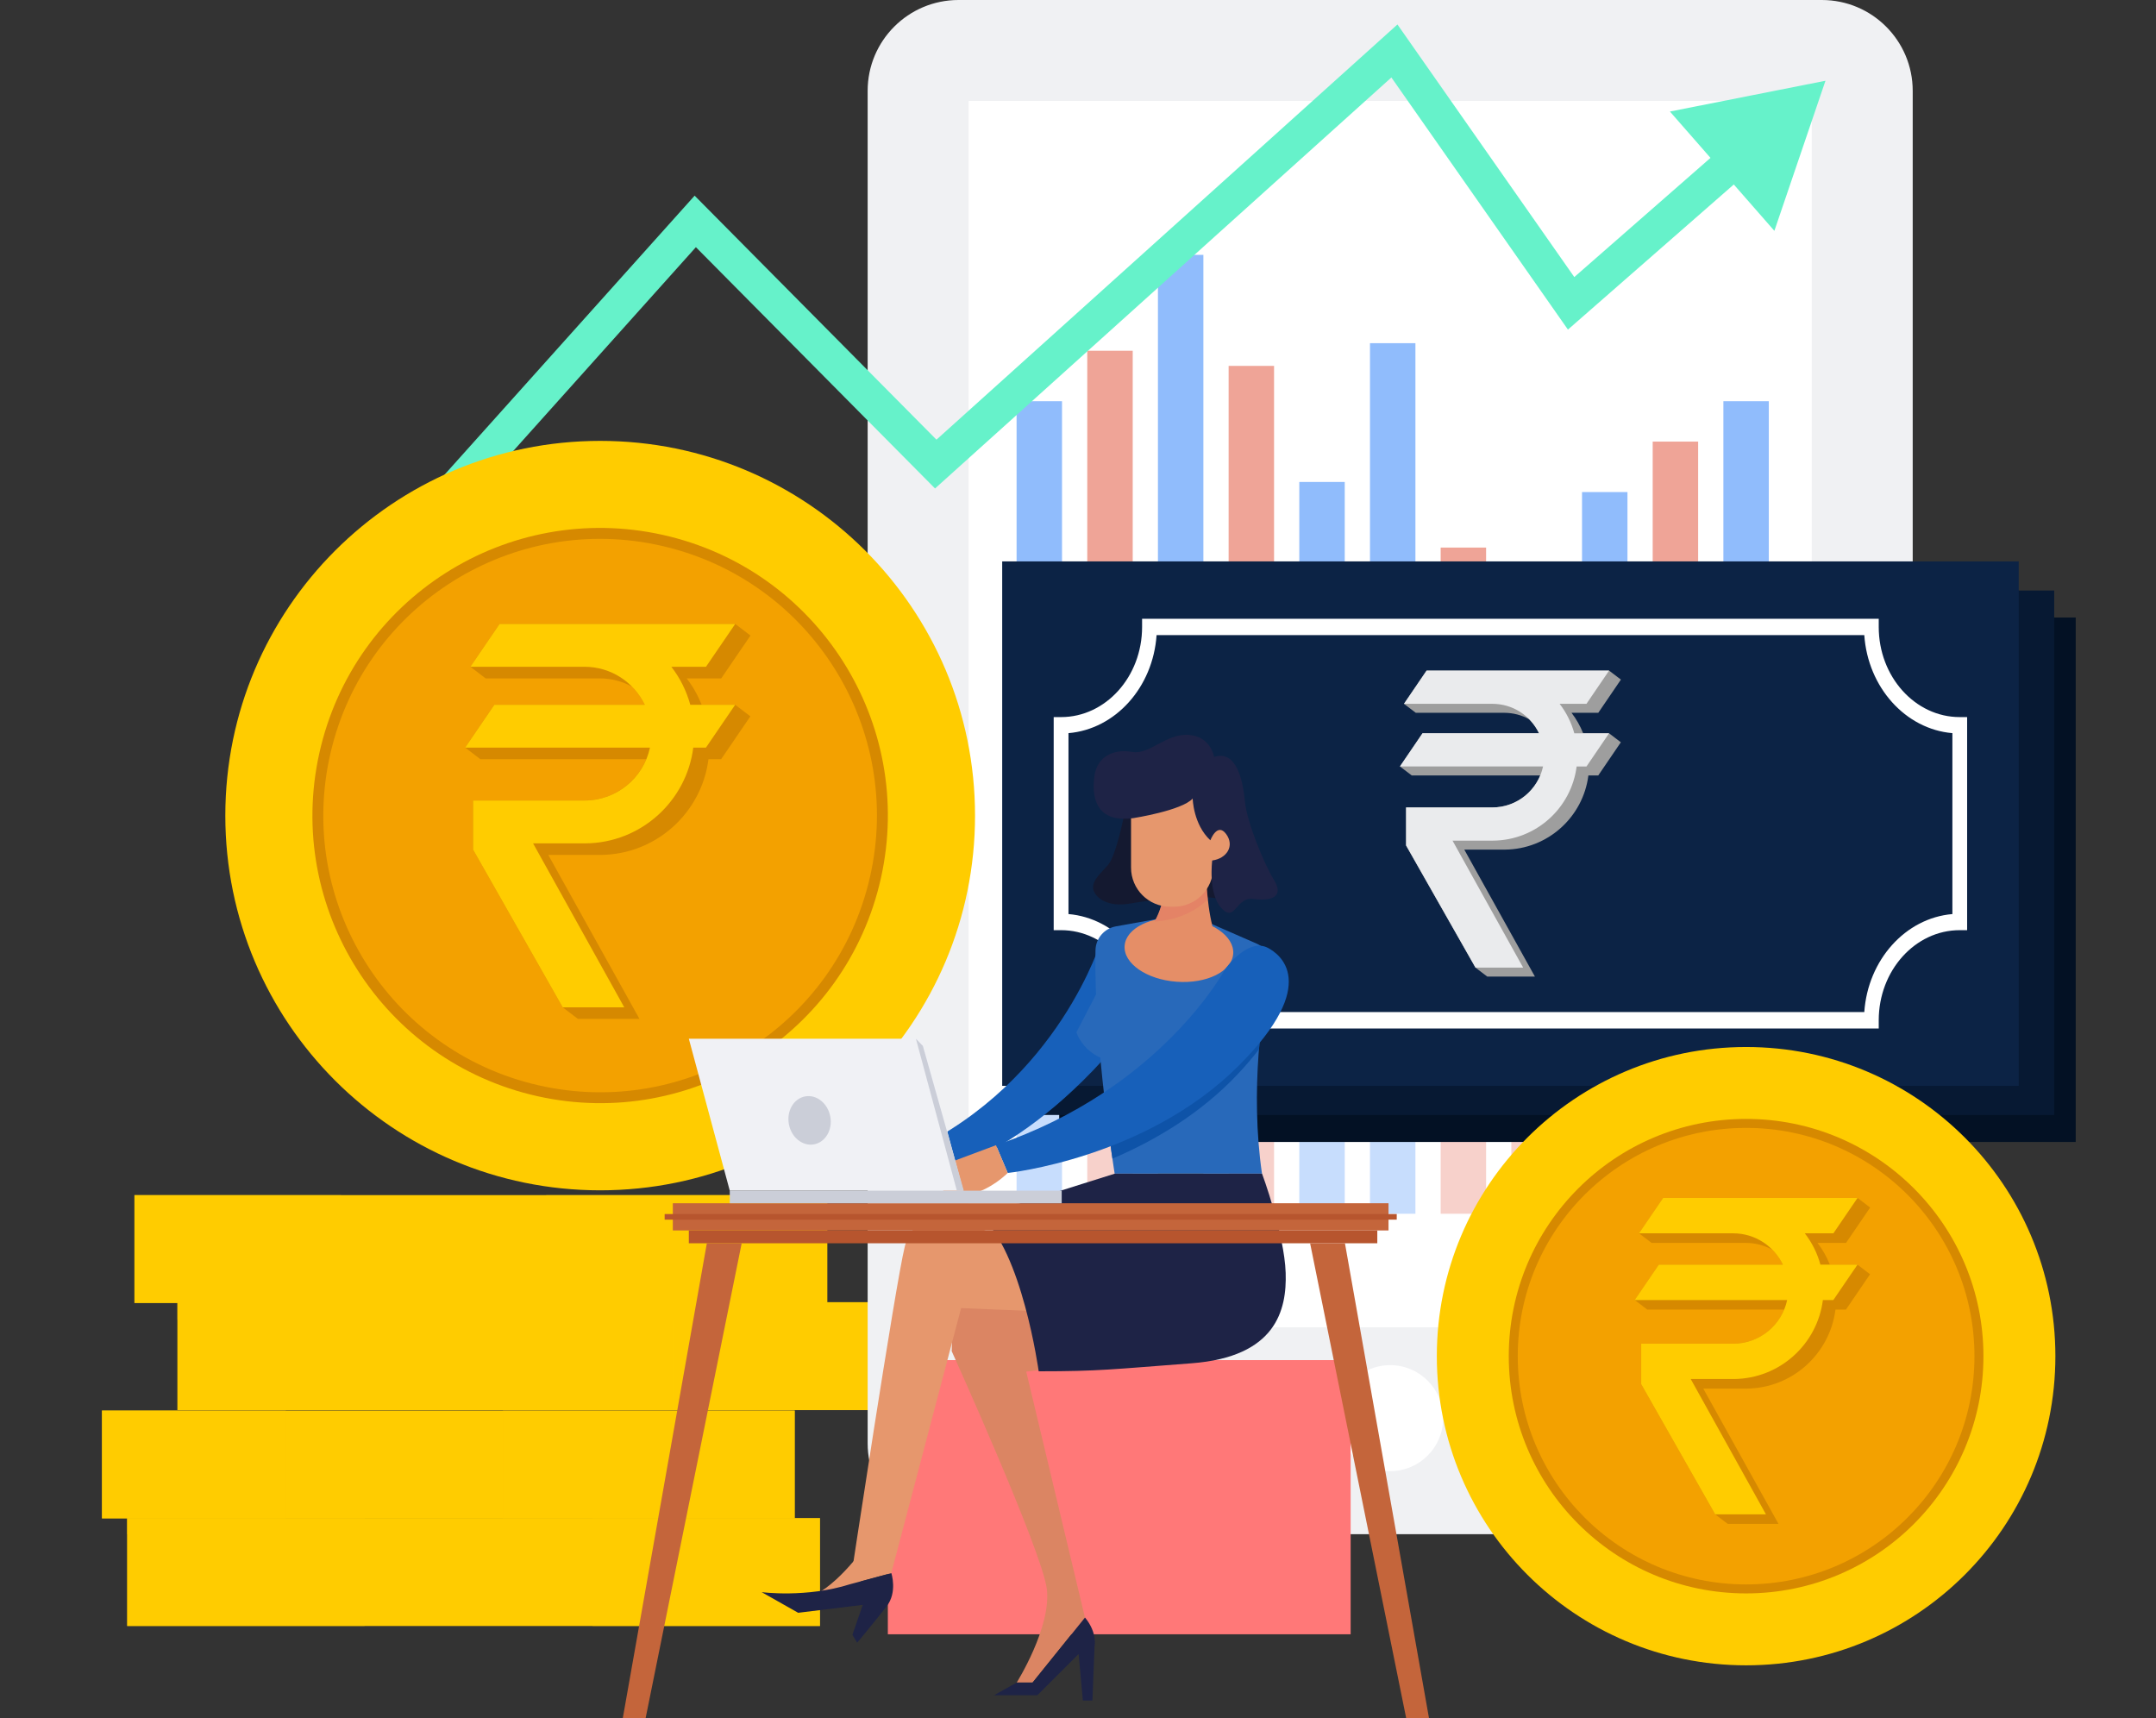 <svg width="512" height="408" viewBox="0 0 512 408" fill="none" xmlns="http://www.w3.org/2000/svg">
<rect x="0" y="0" width="512" height="408" fill="#333333" stroke="none"/>
<g clip-path="url(#clip0_65_4046)">
<path d="M194.728 360.495H30.2V386.117H194.728V360.495Z" fill="#FFCC00"/>
<g style="mix-blend-mode:screen" opacity="0.5">
<path d="M86.585 360.495H30.2V386.117H86.585V360.495Z" fill="#FFCC00"/>
</g>
<g style="mix-blend-mode:multiply" opacity="0.5">
<path d="M194.729 360.495H140.718V386.117H194.729V360.495Z" fill="#FFCC00"/>
</g>
<path d="M188.734 334.945H24.206V360.567H188.734V334.945Z" fill="#FFCC00"/>
<g style="mix-blend-mode:screen" opacity="0.5">
<path d="M67.871 334.945H24.206V360.567H67.871V334.945Z" fill="#FFCC00"/>
</g>
<g style="mix-blend-mode:multiply" opacity="0.5">
<path d="M188.735 334.945H119.425V360.567H188.735V334.945Z" fill="#FFCC00"/>
</g>
<path d="M206.67 309.227H42.142V334.849H206.67V309.227Z" fill="#FFCC00"/>
<g style="mix-blend-mode:screen" opacity="0.5">
<path d="M106.464 309.227H42.142V334.849H106.464V309.227Z" fill="#FFCC00"/>
</g>
<g style="mix-blend-mode:multiply" opacity="0.5">
<path d="M206.67 309.227H159.888V334.849H206.67V309.227Z" fill="#FFCC00"/>
</g>
<path d="M196.455 283.796H31.927V309.418H196.455V283.796Z" fill="#FFCC00"/>
<g style="mix-blend-mode:screen" opacity="0.5">
<path d="M80.951 283.796H31.927V309.418H80.951V283.796Z" fill="#FFCC00"/>
</g>
<g style="mix-blend-mode:multiply" opacity="0.5">
<path d="M196.455 283.796H129.711V309.418H196.455V283.796Z" fill="#FFCC00"/>
</g>
<g style="mix-blend-mode:multiply" opacity="0.5">
<path d="M188.11 360.495H30.2V364.318H188.11V360.495Z" fill="#FFCC00"/>
</g>
<g style="mix-blend-mode:multiply" opacity="0.5">
<path d="M196.455 309.418H42.142V313.385H196.455V309.418Z" fill="#FFCC00"/>
</g>
<path d="M432.643 0H227.627C215.709 0 206.047 9.658 206.047 21.571V342.746C206.047 354.66 215.709 364.318 227.627 364.318H432.643C444.562 364.318 454.224 354.66 454.224 342.746V21.571C454.224 9.658 444.562 0 432.643 0Z" fill="#F0F1F3"/>
<path d="M430.245 315.183V23.968L230.025 23.968L230.025 315.183H430.245Z" fill="white"/>
<path d="M252.205 95.274H241.415V159.988H252.205V95.274Z" fill="#90BCFC"/>
<path opacity="0.5" d="M268.991 83.29H258.2V159.988H268.991V83.29Z" fill="#E14A31"/>
<path d="M285.775 60.52H274.984V159.988H285.775V60.52Z" fill="#90BCFC"/>
<path opacity="0.5" d="M302.56 86.885H291.77V159.988H302.56V86.885Z" fill="#E14A31"/>
<path d="M319.345 114.448H308.555V159.988H319.345V114.448Z" fill="#90BCFC"/>
<path d="M336.13 81.492H325.34V159.988H336.13V81.492Z" fill="#90BCFC"/>
<path opacity="0.5" d="M352.914 130.028H342.124V159.988H352.914V130.028Z" fill="#E14A31"/>
<path opacity="0.5" d="M369.699 139.016H358.909V159.988H369.699V139.016Z" fill="#F3A100"/>
<path d="M386.485 116.845H375.694V159.988H386.485V116.845Z" fill="#90BCFC"/>
<path opacity="0.5" d="M403.27 104.861H392.479V159.988H403.27V104.861Z" fill="#E14A31"/>
<path d="M420.054 95.274H409.264V159.988H420.054V95.274Z" fill="#90BCFC"/>
<path opacity="0.5" d="M409.264 288.219H420.055V223.504H409.264V288.219Z" fill="#F3A100"/>
<path opacity="0.5" d="M392.479 288.219H403.27V211.52H392.479V288.219Z" fill="#1E2346"/>
<path opacity="0.5" d="M375.694 288.219H386.484V188.75H375.694V288.219Z" fill="#F3A100"/>
<path opacity="0.5" d="M358.909 288.219H369.699V215.115H358.909V288.219Z" fill="#F0A498"/>
<path opacity="0.5" d="M342.125 288.219H352.915V242.679H342.125V288.219Z" fill="#F0A498"/>
<path opacity="0.5" d="M325.34 288.219H336.13V209.722H325.34V288.219Z" fill="#90BCFC"/>
<path opacity="0.5" d="M308.554 288.219H319.345V258.258H308.554V288.219Z" fill="#90BCFC"/>
<path opacity="0.5" d="M291.769 288.219H302.56V267.246H291.769V288.219Z" fill="#F0A498"/>
<path opacity="0.5" d="M274.985 288.219H285.775V245.076H274.985V288.219Z" fill="#F3A100"/>
<path opacity="0.5" d="M258.2 288.219H268.99V233.091H258.2V288.219Z" fill="#F0A498"/>
<path opacity="0.5" d="M241.415 288.219H252.205V223.504H241.415V288.219Z" fill="#90BCFC"/>
<path d="M330.136 349.338C337.088 349.338 342.724 343.704 342.724 336.754C342.724 329.805 337.088 324.171 330.136 324.171C323.183 324.171 317.547 329.805 317.547 336.754C317.547 343.704 323.183 349.338 330.136 349.338Z" fill="white"/>
<path d="M492.937 146.638H251.534V271.177H492.937V146.638Z" fill="#031124"/>
<path d="M459.691 257.551H284.756V255.61C284.756 243.805 276.124 234.206 265.513 234.206H263.763V183.609H265.513C276.124 183.609 284.756 174.01 284.756 162.205V160.264H459.691V162.205C459.691 174.01 468.323 183.609 478.933 183.609H480.684V234.206H478.933C468.323 234.206 459.691 243.805 459.691 255.61V257.551ZM288.197 253.668H456.262C457.113 241.265 466.045 231.342 477.183 230.395V187.432C466.033 186.485 457.113 176.55 456.262 164.159H288.197C287.346 176.562 278.426 186.485 267.276 187.432V230.395C278.426 231.342 287.346 241.277 288.197 253.668Z" fill="#5A9997"/>
<path d="M395.669 187.444H389.494C388.799 185.694 387.864 184.064 386.737 182.59H393.091L398.462 174.705L395.657 172.572H352.316L346.945 180.457L349.75 182.59H370.743C372.901 182.59 374.927 183.154 376.678 184.124C377.625 185.083 378.428 186.209 379.016 187.444H351.357L345.985 195.329L348.791 197.463H379.303C377.457 201.921 373.069 205.061 367.938 205.061H347.436V214.085L363.921 243.098L366.727 245.231H378.045L361.272 215.079H370.491C370.575 215.079 370.647 215.079 370.731 215.079C370.791 215.079 370.851 215.079 370.911 215.079C381.102 214.995 389.482 207.338 390.741 197.475H393.079L398.45 189.589L395.645 187.456L395.669 187.444Z" fill="#5A9997"/>
<path d="M383.931 180.469H390.286L395.657 172.583H352.316L346.945 180.469H367.938C372.829 180.469 377.037 183.321 379.016 187.456H351.357L345.985 195.341H379.975C378.788 200.902 373.86 205.072 367.95 205.072H347.448V214.097L363.933 243.11H375.251L358.478 212.958H367.698C367.782 212.958 367.854 212.958 367.938 212.958C367.998 212.958 368.058 212.958 368.117 212.958C378.308 212.874 386.689 205.216 387.948 195.353H390.286L395.657 187.468H387.396C386.689 184.891 385.502 182.53 383.919 180.481L383.931 180.469Z" fill="#A2C2C0"/>
<path d="M487.83 140.226H246.427V264.765H487.83V140.226Z" fill="#071933"/>
<path d="M454.595 251.14H279.66V249.198C279.66 237.394 271.028 227.794 260.417 227.794H258.667V177.197H260.417C271.028 177.197 279.66 167.598 279.66 155.794V153.852H454.595V155.794C454.595 167.598 463.227 177.197 473.838 177.197H475.588V227.794H473.838C463.227 227.794 454.595 237.394 454.595 249.198V251.14ZM283.101 247.257H451.166C452.017 234.853 460.949 224.93 472.087 223.983V181.02C460.937 180.074 452.017 170.139 451.166 157.747H283.101C282.25 170.151 273.318 180.074 262.18 181.02V223.983C273.33 224.93 282.25 234.865 283.101 247.257Z" fill="#68B0AE"/>
<path d="M390.561 181.032H384.387C383.691 179.283 382.756 177.653 381.629 176.179H387.984L393.355 168.293L390.549 166.16H347.208L341.837 174.046L344.643 176.179H365.636C367.794 176.179 369.82 176.742 371.57 177.713C372.518 178.672 373.321 179.798 373.908 181.032H346.249L340.878 188.918L343.683 191.051H374.196C372.35 195.509 367.962 198.649 362.83 198.649H342.329V207.673L358.814 236.687L361.619 238.82H372.937L356.164 208.668H365.384C365.468 208.668 365.54 208.668 365.624 208.668C365.684 208.668 365.744 208.668 365.804 208.668C375.994 208.584 384.375 200.926 385.634 191.063H387.972L393.343 183.178L390.537 181.044L390.561 181.032Z" fill="#68B0AE"/>
<path d="M378.824 174.058H385.178L390.549 166.172H347.208L341.837 174.058H362.83C367.722 174.058 371.93 176.91 373.908 181.044H346.249L340.878 188.93H374.867C373.68 194.491 368.753 198.661 362.842 198.661H342.341V207.685L358.826 236.699H370.144L353.371 206.547H362.59C362.674 206.547 362.746 206.547 362.83 206.547C362.89 206.547 362.95 206.547 363.01 206.547C373.201 206.463 381.581 198.805 382.84 188.942H385.178L390.549 181.056H382.289C381.593 178.48 380.394 176.119 378.812 174.07L378.824 174.058Z" fill="#B5D9D7"/>
<path d="M479.401 133.312H237.998V257.851H479.401V133.312Z" fill="#0C2345"/>
<path d="M446.155 244.225H271.22V242.283C271.22 230.479 262.587 220.88 251.977 220.88H250.227V170.283H251.977C262.587 170.283 271.22 160.683 271.22 148.879V146.938H446.155V148.879C446.155 160.683 454.787 170.283 465.397 170.283H467.148V220.88H465.397C454.787 220.88 446.155 230.479 446.155 242.283V244.225ZM274.661 240.33H442.726C443.577 227.926 452.509 218.003 463.647 217.057V174.094C452.497 173.147 443.577 163.212 442.726 150.82H274.661C273.809 163.224 264.889 173.147 253.739 174.094V217.057C264.889 218.003 273.809 227.938 274.661 240.33Z" fill="white"/>
<path d="M382.133 174.117H375.958C375.263 172.368 374.328 170.738 373.201 169.264H379.555L384.926 161.378L382.121 159.245H338.78L333.408 167.131L336.214 169.264H357.207C359.365 169.264 361.391 169.827 363.142 170.798C364.089 171.757 364.892 172.883 365.48 174.117H337.82L332.449 182.003L335.255 184.136H365.767C363.921 188.594 359.533 191.734 354.401 191.734H333.9V200.758L350.385 229.772L353.191 231.905H364.508L347.735 201.753H356.955C357.039 201.753 357.111 201.753 357.195 201.753C357.255 201.753 357.315 201.753 357.375 201.753C367.566 201.669 375.946 194.011 377.205 184.148H379.543L384.914 176.263L382.109 174.129L382.133 174.117Z" fill="#9E9E9E"/>
<path d="M370.395 167.131H376.749L382.121 159.245H338.78L333.408 167.131H354.401C359.293 167.131 363.501 169.983 365.48 174.117H337.82L332.449 182.003H366.439C365.252 187.564 360.324 191.734 354.413 191.734H333.912V200.758L350.397 229.772H361.715L344.942 199.62H354.162C354.246 199.62 354.318 199.62 354.401 199.62C354.461 199.62 354.521 199.62 354.581 199.62C364.772 199.536 373.153 191.878 374.412 182.015H376.749L382.121 174.129H373.86C373.153 171.553 371.966 169.192 370.383 167.143L370.395 167.131Z" fill="#EAEBED"/>
<path d="M80.219 153.577L73.961 147.98L164.959 46.462L222.388 104.406L331.861 5.812L373.859 65.793L410.343 33.867L415.882 40.183L372.349 78.268L330.423 18.396L222.052 115.994L165.259 58.698L80.219 153.577Z" fill="#66F2CA"/>
<path d="M421.373 54.815L433.506 19.175L396.567 26.485L421.373 54.815Z" fill="#66F2CA"/>
<path d="M414.659 395.453C455.222 395.453 488.105 362.584 488.105 322.038C488.105 281.492 455.222 248.623 414.659 248.623C374.096 248.623 341.213 281.492 341.213 322.038C341.213 362.584 374.096 395.453 414.659 395.453Z" fill="#FFCC00"/>
<path d="M414.659 378.375C445.787 378.375 471.021 353.152 471.021 322.038C471.021 290.923 445.787 265.7 414.659 265.7C383.532 265.7 358.298 290.923 358.298 322.038C358.298 353.152 383.532 378.375 414.659 378.375Z" fill="#D68900"/>
<path d="M414.659 376.242C444.608 376.242 468.886 351.974 468.886 322.038C468.886 292.102 444.608 267.833 414.659 267.833C384.71 267.833 360.432 292.102 360.432 322.038C360.432 351.974 384.71 376.242 414.659 376.242Z" fill="#F3A100"/>
<path d="M441.119 300.311H434.549C433.806 298.441 432.823 296.715 431.612 295.145H438.386L444.117 286.745L441.131 284.468H394.961L389.23 292.868L392.215 295.145H414.587C416.889 295.145 419.035 295.745 420.918 296.775C421.925 297.806 422.776 298.992 423.411 300.311H393.942L388.211 308.711L391.196 310.988H423.699C421.733 315.734 417.057 319.078 411.59 319.078H389.746V328.689L407.31 359.596L410.295 361.873H422.356L404.492 329.744H414.312C414.395 329.744 414.479 329.744 414.563 329.744C414.623 329.744 414.695 329.744 414.755 329.744C425.617 329.648 434.537 321.499 435.88 310.988H438.362L444.093 302.588L441.107 300.311H441.119Z" fill="#D68900"/>
<path d="M428.615 292.868H435.389L441.12 284.468H394.949L389.218 292.868H411.59C416.794 292.868 421.277 295.912 423.4 300.311H393.93L388.199 308.711H424.407C423.148 314.632 417.885 319.078 411.59 319.078H389.746V328.689L407.31 359.596H419.371L401.507 327.467H411.326C411.41 327.467 411.494 327.467 411.578 327.467C411.638 327.467 411.71 327.467 411.77 327.467C422.632 327.371 431.552 319.222 432.895 308.711H435.377L441.108 300.311H432.308C431.564 297.566 430.293 295.062 428.603 292.868H428.615Z" fill="#FFCC00"/>
<path d="M320.748 322.973H210.843V388.082H320.748V322.973Z" fill="#FF7878"/>
<path d="M292.669 214.36C292.669 214.36 287.874 212.263 281.879 213.306L288.473 196.528L296.11 200.423L292.669 214.348V214.36Z" fill="#141930"/>
<path d="M288.401 205.372C291.751 205.372 294.467 202.657 294.467 199.308C294.467 195.959 291.751 193.244 288.401 193.244C285.05 193.244 282.334 195.959 282.334 199.308C282.334 202.657 285.05 205.372 288.401 205.372Z" fill="#E6976D"/>
<path d="M267.047 193.088C267.047 193.088 265.105 203.119 263.151 205.372C261.197 207.625 258.511 209.71 260.01 212.107C261.508 214.504 264.961 215.079 267.803 214.648C270.8 214.192 273.941 213.449 275.895 214.348C277.85 215.247 276.495 202.664 276.495 202.664L272.598 189.637C272.598 189.637 266.46 192.933 267.059 193.088H267.047Z" fill="#141930"/>
<path d="M216.633 273.238C216.633 273.238 210.638 276.031 202.642 278.236C202.642 278.236 211.034 284.431 220.026 277.433L216.633 273.238Z" fill="#E6976D"/>
<path d="M261.592 223.109C261.592 223.109 251.605 256.664 216.633 273.238L219.63 279.434C219.63 279.434 243.609 275.839 268.99 243.278L261.592 223.109Z" fill="#1760BA"/>
<path d="M205.903 366.559C205.903 366.559 199.165 376.602 192.271 379.286C192.271 379.286 199.765 379.885 203.961 375.99C208.157 372.096 205.903 366.547 205.903 366.547V366.559Z" fill="#E6976D"/>
<path d="M225.984 320.803C225.984 320.803 247.469 368.285 248.596 377.321C249.723 386.369 241.438 399.551 241.438 399.551H245.203L257.648 384.104L243.704 325.705L256.149 324.195L249.747 307.992L226.38 307.621L226.008 320.803H225.984Z" fill="#DB8563"/>
<path d="M227.327 289.153C227.327 289.153 217.149 286.888 214.883 295.936C212.617 304.984 201.862 376.194 201.862 376.194L211.658 373.558L228.239 310.629L255.754 311.755C255.754 311.755 242.014 294.043 227.315 289.153H227.327Z" fill="#E6976D"/>
<path d="M211.669 373.558C211.669 373.558 213.18 378.076 210.542 381.467C207.905 384.859 203.552 390.084 203.552 390.084L202.426 388.202L204.883 381.096L189.549 382.977L180.881 378.076C180.881 378.076 191.467 379.49 201.874 376.194L211.669 373.558Z" fill="#1E2346"/>
<path d="M245.215 399.551L257.66 384.104C260.682 387.747 259.926 391.006 259.926 391.006L259.423 403.817H257.157L256.15 392.768L246.354 402.559H236.056L241.463 399.539H245.227L245.215 399.551Z" fill="#1E2346"/>
<path d="M287.597 219.346L298.459 224.091C301.133 225.254 302.548 228.202 301.78 231.018C299.658 238.796 296.841 259.133 299.694 278.703H264.71C264.71 278.703 259.686 247.772 260.154 225.625C260.214 222.833 262.24 220.484 264.985 219.981L274.661 218.243L287.585 219.346H287.597Z" fill="#2869BA"/>
<path d="M292.861 226.5C292.549 230.695 286.531 233.655 279.409 233.128C272.287 232.6 266.76 228.777 267.072 224.583C267.384 220.388 273.402 217.428 280.524 217.956C287.646 218.483 293.173 222.306 292.861 226.5Z" fill="#E58E67"/>
<path d="M286.267 205.18C286.267 205.18 286.447 214.372 287.922 219.885C287.922 219.885 281.304 221.539 273.391 219.885C273.391 219.885 276.52 216.757 277.071 207.014L286.267 205.18Z" fill="#E58E67"/>
<path d="M263.163 230.599L255.622 245.124C255.622 245.124 258.008 253.033 268.319 252.11L278.989 245.124L263.175 230.599H263.163Z" fill="#2869BA"/>
<path d="M299.706 278.691C299.706 278.691 305.017 293.012 305.317 302.252C305.605 311.084 303.039 322.206 282.981 323.728C264.122 325.154 261.113 325.633 246.666 325.633C246.666 325.633 242.673 296.751 232.782 288.77C232.782 288.77 247.709 284.024 264.722 278.703H299.706V278.691Z" fill="#1E2346"/>
<path d="M301.601 227.423C301.038 227.016 300.522 226.74 300.163 226.56C295.271 224.139 290.164 231.929 290.164 231.929C290.164 231.929 282.359 247.988 262.48 262.273C263.116 267.678 263.751 272.208 264.183 275.132C273.978 270.961 285.128 264.538 294.216 254.771C296.086 252.77 297.657 250.9 298.988 249.15C299.623 241.229 300.786 234.697 301.793 231.006C302.129 229.784 302.021 228.538 301.613 227.423H301.601Z" fill="#0E53A8"/>
<path d="M290.967 230.096C290.967 230.096 275.776 258.654 236.512 271.944L239.305 278.535C239.305 278.535 272.072 275.144 294.156 253.069C313.938 233.295 303.663 226.464 301.146 225.11C296.35 222.51 290.955 230.108 290.955 230.108L290.967 230.096Z" fill="#1760BA"/>
<path d="M236.524 271.944L221.837 277.433L224.63 284.228C224.63 284.228 232.028 285.426 239.317 278.535L236.524 271.944Z" fill="#E6976D"/>
<g style="mix-blend-mode:multiply" opacity="0.4">
<path d="M286.831 213.533C286.723 212.515 286.627 211.52 286.555 210.585L277.167 207.014H277.083C276.712 213.689 275.129 217.26 274.17 218.854C280.764 218.399 284.78 215.595 286.855 213.545L286.831 213.533Z" fill="#E37463"/>
</g>
<path d="M268.607 189.194H288.101V206.031C288.101 211.149 283.941 215.307 278.822 215.307H277.874C272.755 215.307 268.595 211.149 268.595 206.031V189.194H268.607Z" fill="#E6976D"/>
<path d="M283.234 189.649C283.234 189.649 283.377 195.785 287.43 199.536C287.43 199.536 289.072 195.198 291.17 198.038C293.269 200.878 291.314 203.874 287.873 204.33C287.873 204.33 286.83 212.263 290.115 215.714C293.4 219.166 293.412 212.862 297.753 213.461C302.093 214.061 304.946 212.862 302.548 208.967C300.15 205.073 296.11 195.186 295.654 190.392C295.199 185.598 293.712 177.952 288.317 179.75C288.317 179.75 287.574 174.813 282.178 174.501C276.783 174.189 273.043 179.295 268.846 178.552C264.65 177.809 260.454 179.45 259.855 184.544C259.123 190.811 261.353 195.329 269.146 194.275C269.146 194.275 280.68 192.477 283.234 189.625V189.649Z" fill="#1E2346"/>
<path d="M329.74 285.726H159.78V292.185H329.74V285.726Z" fill="#C4653B"/>
<path d="M331.694 288.291H157.838V289.621H331.694V288.291Z" fill="#B7552E"/>
<path d="M142.528 282.658C191.692 282.658 231.548 242.819 231.548 193.676C231.548 144.532 191.692 104.693 142.528 104.693C93.363 104.693 53.508 144.532 53.508 193.676C53.508 242.819 93.363 282.658 142.528 282.658Z" fill="#FFCC00"/>
<path d="M209.201 208.512C217.405 171.701 194.203 135.212 157.377 127.011C120.551 118.81 84.046 142.002 75.841 178.813C67.636 215.623 90.839 252.113 127.665 260.314C164.491 268.515 200.996 245.323 209.201 208.512Z" fill="#D68900"/>
<path d="M206.563 208.415C214.709 173.057 192.639 137.792 157.266 129.648C121.893 121.505 86.613 143.567 78.466 178.924C70.319 214.282 92.39 249.547 127.763 257.69C163.136 265.834 198.416 243.772 206.563 208.415Z" fill="#F3A100"/>
<path d="M174.599 167.347H166.627C165.727 165.094 164.528 162.984 163.066 161.091H171.278L178.22 150.916L174.599 148.16H118.646L111.704 158.334L115.325 161.091H142.432C145.214 161.091 147.827 161.81 150.105 163.068C151.328 164.315 152.359 165.753 153.127 167.347H117.399L110.457 177.521L114.078 180.277H153.474C151.089 186.03 145.418 190.08 138.8 190.08H112.327V201.729L133.62 239.191L137.241 241.948H151.856L130.203 203.011H142.109C142.205 203.011 142.312 203.011 142.42 203.011C142.504 203.011 142.576 203.011 142.648 203.011C155.812 202.903 166.627 193.017 168.245 180.277H171.254L178.196 170.103L174.575 167.347H174.599Z" fill="#D68900"/>
<path d="M159.445 158.334H167.658L174.599 148.16H118.646L111.704 158.334H138.812C145.118 158.334 150.561 162.026 153.127 167.358H117.399L110.457 177.533H154.35C152.827 184.712 146.449 190.092 138.812 190.092H112.339V201.741L133.632 239.203H148.247L126.595 200.267H138.5C138.596 200.267 138.704 200.267 138.812 200.267C138.895 200.267 138.967 200.267 139.039 200.267C152.204 200.159 163.018 190.272 164.636 177.533H167.646L174.587 167.358H163.929C163.018 164.039 161.483 160.995 159.433 158.334H159.445Z" fill="#FFCC00"/>
<path d="M327.078 292.185H163.581V295.229H327.078V292.185Z" fill="#B7552E"/>
<path d="M153.318 408H147.898L167.86 295.229H176.133L153.318 408Z" fill="#C4653B"/>
<path d="M333.936 408H339.355L319.393 295.229H311.12L333.936 408Z" fill="#C4653B"/>
<path d="M228.755 282.742H173.304L163.581 246.657H219.031L228.755 282.742Z" fill="#F0F1F5"/>
<path d="M228.875 282.742H227.232L217.509 246.657L219.163 248.371L228.875 282.742Z" fill="#CBCED8"/>
<path d="M252.133 282.742H173.304V285.726H252.133V282.742Z" fill="#CBCED8"/>
<path d="M197.174 265.137C197.762 268.277 196.035 271.237 193.314 271.74C190.604 272.244 187.931 270.099 187.343 266.959C186.756 263.819 188.482 260.859 191.204 260.355C193.913 259.852 196.587 261.997 197.174 265.137Z" fill="#CBCED8"/>
</g>
<defs>
<clipPath id="clip0_65_4046">
<rect width="512" height="408" fill="white"/>
</clipPath>
</defs>
</svg>
